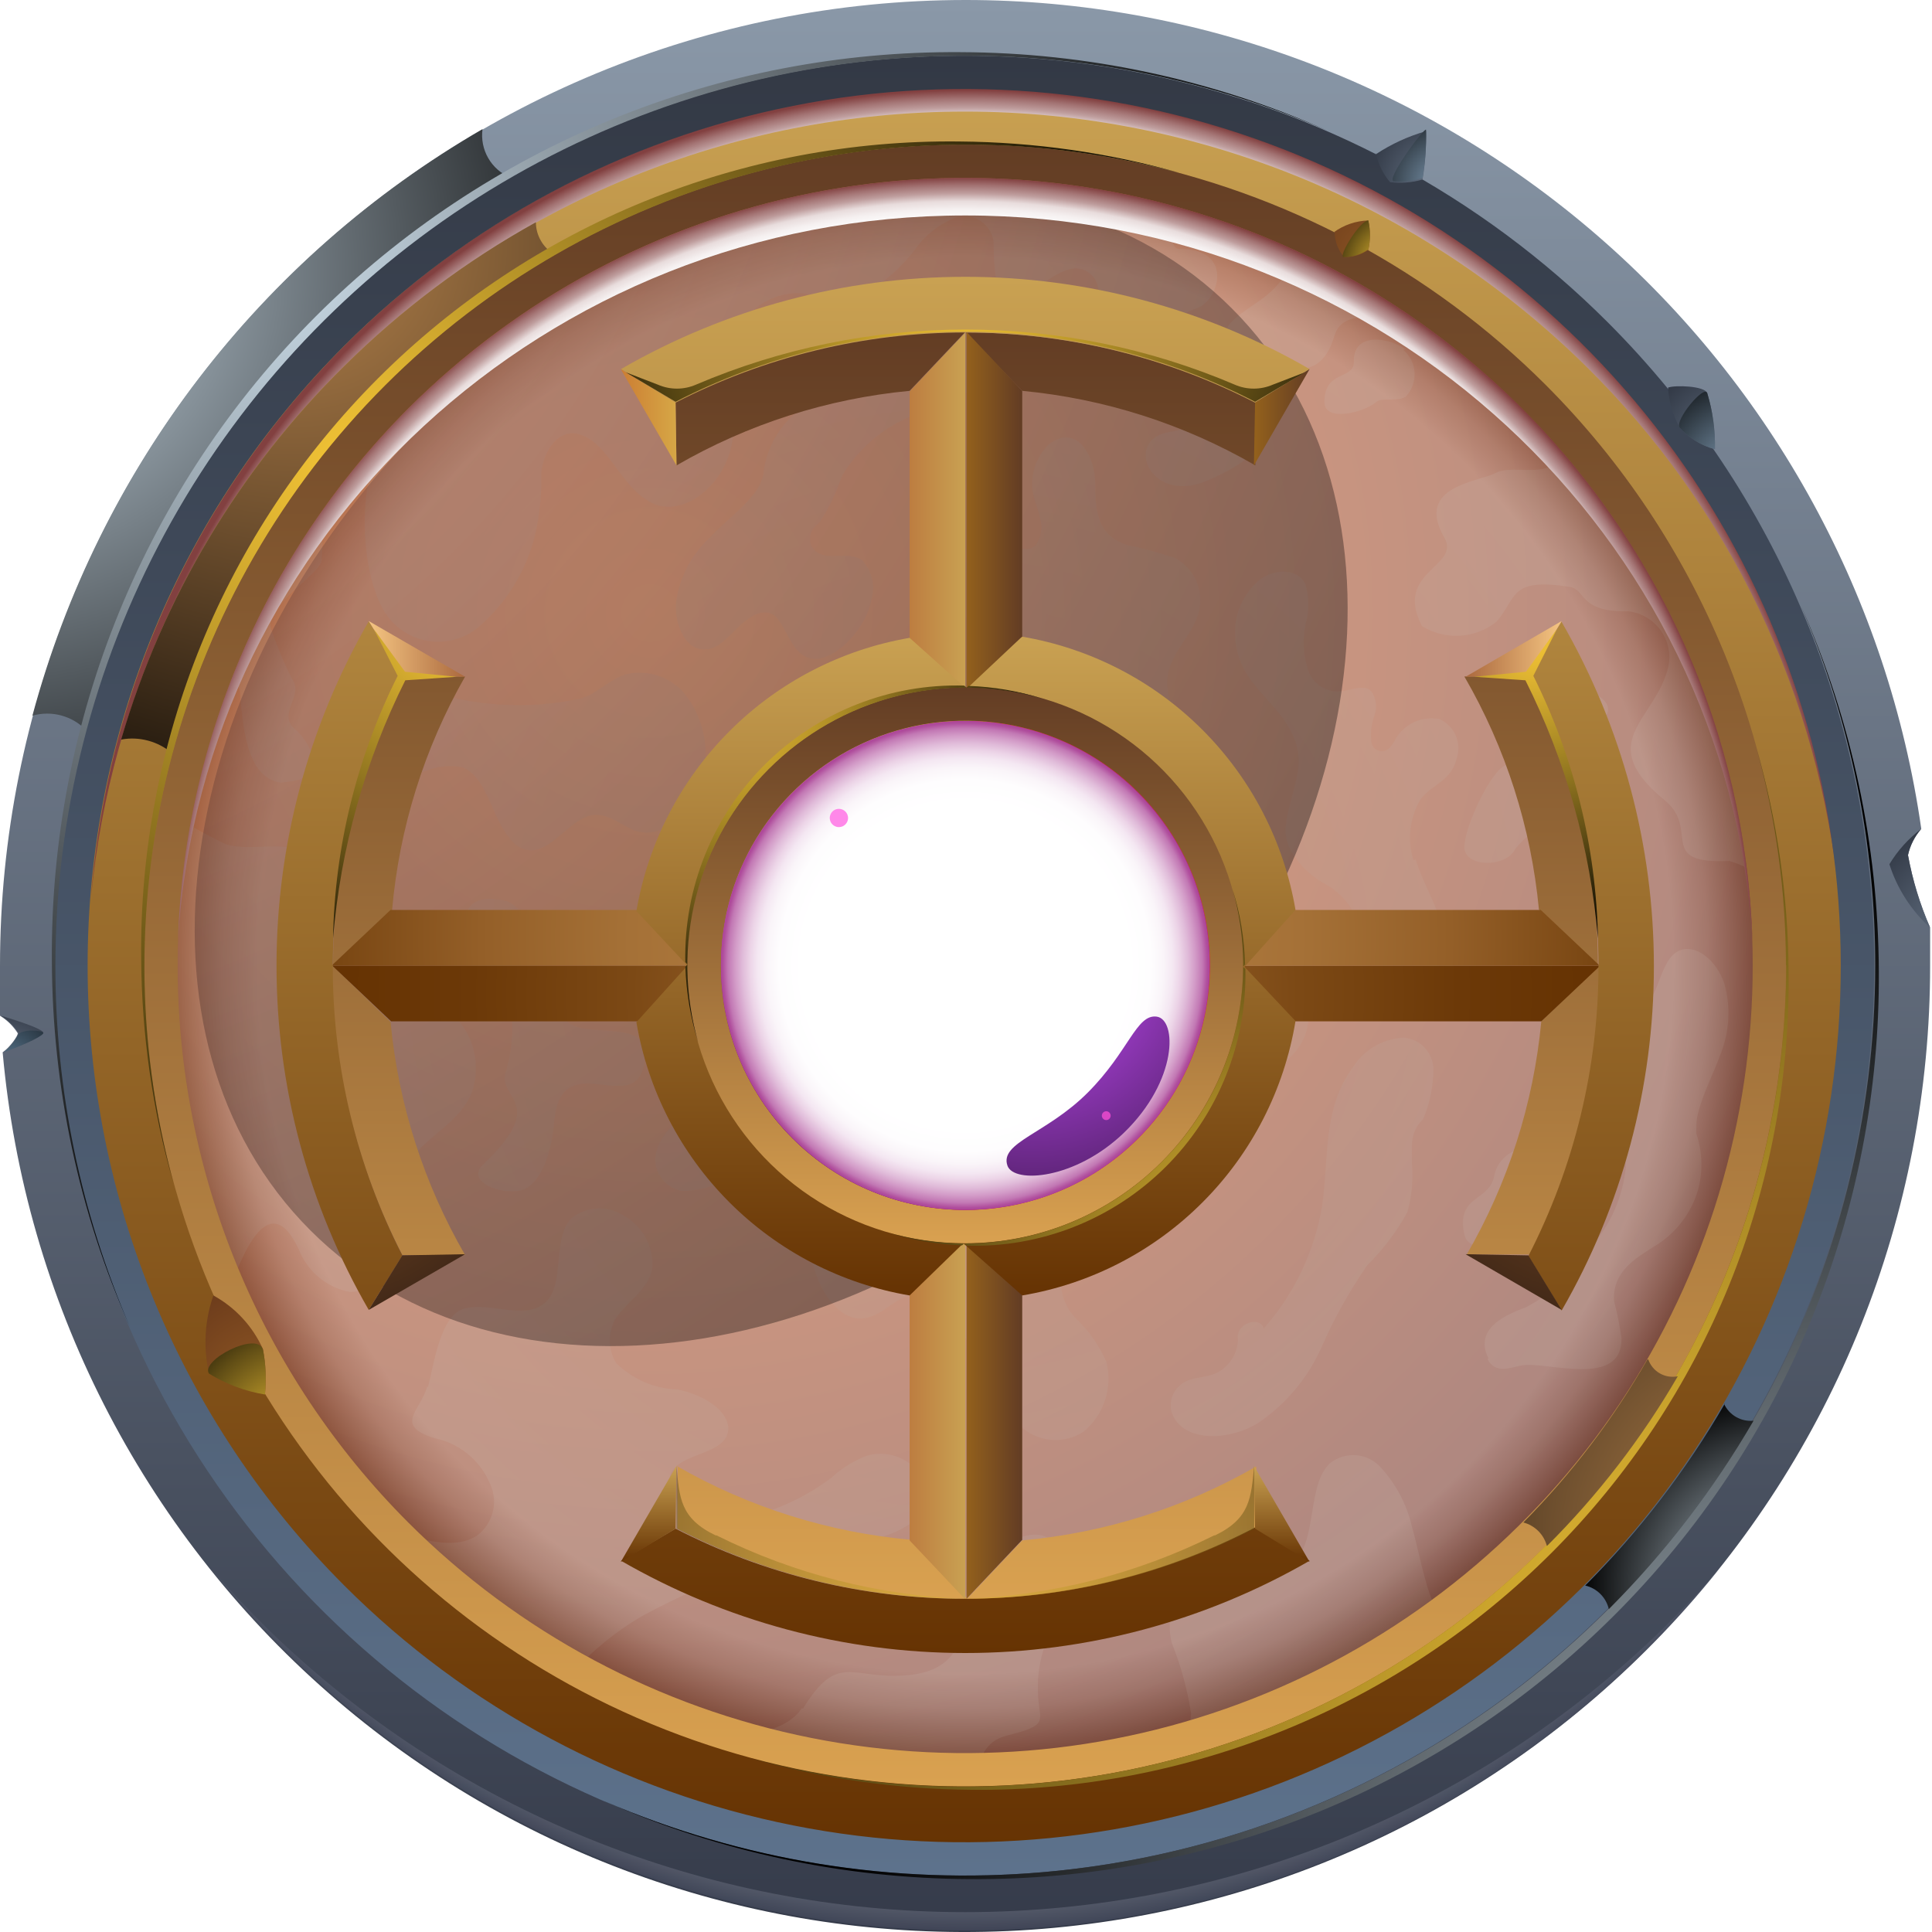 <svg width="40" height="40" viewBox="0 0 40 40" fill="none" xmlns="http://www.w3.org/2000/svg">
<rect width="40" height="40" fill="#E5E5E5"/>
<rect width="1232" height="290" transform="translate(-611 -60)" fill="white"/>
<g clip-path="url(#clip0_66_4318)">
<path fill-rule="evenodd" clip-rule="evenodd" d="M19.986 6.33005e-10C24.798 -3.82707e-05 29.449 1.735 33.084 4.888C36.719 8.04 39.096 12.398 39.778 17.161C39.642 17.316 39.547 17.503 39.503 17.704C39.597 18.221 39.75 18.724 39.961 19.205C39.961 19.466 39.961 19.728 39.961 19.992C39.965 25.142 37.981 30.094 34.424 33.818C30.867 37.541 26.01 39.748 20.866 39.98C15.722 40.211 10.687 38.449 6.81 35.059C2.933 31.67 0.513 26.916 0.055 21.787C0.214 21.677 0.384 21.427 0.366 21.39C0.273 21.244 0.148 21.121 0 21.03C0 20.688 0 20.34 0 19.992C0 14.69 2.106 9.605 5.856 5.856C9.605 2.106 14.69 6.33014e-10 19.992 6.33005e-10H19.986Z" fill="url(#paint0_linear_66_4318)"/>
<path fill-rule="evenodd" clip-rule="evenodd" d="M32.912 7.067C30.354 4.501 27.092 2.751 23.539 2.04C19.986 1.329 16.302 1.688 12.953 3.072C9.604 4.457 6.741 6.803 4.727 9.815C2.713 12.827 1.638 16.369 1.638 19.992C1.638 23.616 2.713 27.158 4.727 30.17C6.741 33.182 9.604 35.529 12.953 36.913C16.302 38.297 19.986 38.656 23.539 37.945C27.092 37.234 30.354 35.484 32.912 32.918C34.61 31.221 35.956 29.206 36.875 26.988C37.794 24.77 38.267 22.393 38.267 19.992C38.267 17.592 37.794 15.215 36.875 12.997C35.956 10.779 34.61 8.764 32.912 7.067Z" fill="url(#paint1_linear_66_4318)"/>
<path style="mix-blend-mode:multiply" fill-rule="evenodd" clip-rule="evenodd" d="M7.128 7.58C10.553 4.203 15.17 2.31 19.98 2.31C24.79 2.31 29.407 4.203 32.833 7.58C35.813 10.514 37.668 14.402 38.075 18.564C37.72 14.009 35.659 9.755 32.305 6.652C28.951 3.549 24.55 1.826 19.98 1.826C15.411 1.826 11.01 3.549 7.656 6.652C4.301 9.755 2.241 14.009 1.886 18.564C2.29 14.401 4.145 10.512 7.128 7.58Z" fill="url(#paint2_radial_66_4318)"/>
<path fill-rule="evenodd" clip-rule="evenodd" d="M7.128 7.159C9.666 4.62 12.9 2.892 16.421 2.192C19.942 1.491 23.591 1.851 26.907 3.225C30.223 4.598 33.058 6.925 35.052 9.909C37.046 12.894 38.111 16.403 38.111 19.992C38.111 23.582 37.046 27.091 35.052 30.076C33.058 33.06 30.223 35.387 26.907 36.76C23.591 38.134 19.942 38.494 16.421 37.793C12.9 37.093 9.666 35.365 7.128 32.827C3.726 29.422 1.814 24.806 1.814 19.992C1.814 15.179 3.726 10.563 7.128 7.159ZM33.284 6.67C30.649 4.036 27.293 2.242 23.638 1.515C19.984 0.789 16.196 1.162 12.754 2.588C9.312 4.014 6.37 6.428 4.3 9.526C2.23 12.624 1.125 16.267 1.125 19.992C1.125 23.718 2.23 27.361 4.3 30.459C6.37 33.557 9.312 35.971 12.754 37.397C16.196 38.823 19.984 39.197 23.638 38.47C27.293 37.743 30.649 35.949 33.284 33.315C35.034 31.565 36.422 29.488 37.369 27.203C38.316 24.917 38.803 22.467 38.803 19.992C38.803 17.518 38.316 15.068 37.369 12.783C36.422 10.497 35.034 8.42 33.284 6.67Z" fill="url(#paint3_linear_66_4318)"/>
<path fill-rule="evenodd" clip-rule="evenodd" d="M19.986 3.466C23.255 3.465 26.451 4.433 29.169 6.249C31.888 8.064 34.007 10.644 35.259 13.664C36.511 16.684 36.839 20.007 36.202 23.213C35.565 26.419 33.991 29.364 31.68 31.676C29.369 33.988 26.425 35.562 23.219 36.201C20.013 36.839 16.69 36.512 13.67 35.261C10.649 34.011 8.068 31.892 6.252 29.175C4.436 26.457 3.466 23.261 3.466 19.992C3.466 17.822 3.892 15.673 4.723 13.667C5.553 11.662 6.77 9.84 8.305 8.305C9.84 6.77 11.662 5.553 13.667 4.723C15.673 3.892 17.822 3.466 19.992 3.466H19.986Z" fill="url(#paint4_radial_66_4318)"/>
<path style="mix-blend-mode:multiply" opacity="0.2" fill-rule="evenodd" clip-rule="evenodd" d="M23.355 11.29C23.684 11.357 24.008 11.444 24.326 11.553C24.501 11.646 24.644 11.791 24.737 11.967C24.829 12.143 24.867 12.343 24.844 12.541C24.771 13.115 24.234 13.457 24.173 14.03C24.106 14.695 24.747 15.19 24.625 15.861C24.601 16.009 24.533 16.147 24.429 16.256C24.326 16.365 24.192 16.44 24.045 16.471C23.791 16.49 23.539 16.421 23.331 16.276C23.118 16.129 22.886 16.012 22.641 15.928C22.061 15.788 21.463 16.191 20.914 16.538C20.365 16.886 19.748 17.295 19.181 17.094C18.778 16.953 18.436 16.544 18.015 16.538C17.702 16.58 17.413 16.729 17.198 16.959C16.968 17.193 16.712 17.398 16.435 17.57C16.306 17.646 16.155 17.676 16.007 17.654C15.859 17.632 15.723 17.559 15.623 17.448C15.531 17.292 15.477 17.116 15.467 16.934C15.457 16.753 15.491 16.572 15.566 16.407C15.641 16.242 15.755 16.097 15.897 15.985C16.04 15.873 16.208 15.797 16.386 15.763C16.627 15.765 16.868 15.744 17.106 15.702C17.242 15.655 17.361 15.567 17.446 15.45C17.531 15.334 17.579 15.194 17.582 15.049C17.582 14.909 17.515 14.781 17.509 14.64C17.506 14.475 17.56 14.313 17.66 14.181C17.761 14.049 17.903 13.955 18.064 13.914C18.445 13.869 18.829 13.953 19.157 14.152C19.482 14.361 19.873 14.444 20.255 14.384C20.47 14.307 20.654 14.159 20.777 13.966C20.899 13.773 20.954 13.544 20.932 13.316C20.892 13.068 20.77 12.84 20.584 12.669C20.403 12.52 20.247 12.343 20.121 12.144C20.052 12.028 20.011 11.898 20.002 11.763C19.994 11.628 20.018 11.493 20.072 11.369C20.113 11.3 20.168 11.239 20.234 11.193C20.301 11.147 20.376 11.116 20.456 11.102C20.535 11.088 20.617 11.092 20.695 11.113C20.773 11.133 20.846 11.171 20.908 11.223C21.073 11.327 21.274 11.449 21.433 11.296C21.493 11.22 21.533 11.13 21.551 11.034C21.569 10.939 21.564 10.84 21.537 10.747C21.506 10.558 21.421 10.393 21.384 10.198C21.354 10.018 21.369 9.833 21.426 9.66C21.484 9.486 21.582 9.33 21.713 9.203C22.257 8.764 22.684 9.386 22.678 10.069C22.672 10.753 22.818 11.125 23.355 11.29ZM15.22 20.914C15.236 20.542 15.139 20.174 14.944 19.858C14.748 19.541 14.461 19.29 14.122 19.138L13.89 19.059C13.794 19.015 13.69 18.993 13.585 18.993C13.479 18.993 13.375 19.015 13.28 19.059C13.117 19.202 13.007 19.397 12.968 19.611C12.929 19.824 12.964 20.045 13.066 20.237C13.159 20.396 13.287 20.533 13.438 20.638C13.59 20.744 13.763 20.815 13.945 20.847C14.298 20.913 14.635 21.05 14.933 21.25C15.093 21.394 15.207 21.582 15.26 21.79C15.313 21.999 15.303 22.218 15.232 22.421C15.074 22.843 14.671 22.971 14.329 23.105C14.13 23.157 13.951 23.267 13.815 23.422C13.679 23.576 13.593 23.767 13.566 23.971C13.56 24.131 13.611 24.287 13.709 24.412C13.808 24.537 13.947 24.623 14.103 24.655C14.395 24.666 14.684 24.596 14.94 24.454C15.198 24.311 15.497 24.26 15.788 24.307C15.98 24.4 16.149 24.536 16.282 24.704C16.414 24.872 16.506 25.068 16.551 25.277C16.709 25.711 16.795 26.199 16.99 26.608C17.185 27.017 17.527 27.358 17.905 27.291C18.284 27.224 18.516 26.889 18.845 26.815C19.026 26.795 19.209 26.829 19.371 26.913C19.533 26.996 19.666 27.126 19.755 27.285C19.969 27.64 20.154 28.012 20.31 28.396C20.495 28.857 20.796 29.262 21.183 29.574C21.357 29.717 21.572 29.801 21.797 29.813C22.022 29.825 22.245 29.765 22.434 29.641C22.643 29.469 22.798 29.241 22.881 28.983C22.964 28.726 22.972 28.45 22.904 28.189C22.751 27.842 22.528 27.53 22.251 27.273C22.114 27.12 22.022 26.934 21.984 26.733C21.945 26.532 21.961 26.324 22.031 26.132C22.232 25.735 22.672 25.796 23.032 25.784C23.177 25.78 23.319 25.747 23.451 25.687C23.583 25.628 23.702 25.542 23.801 25.436C23.916 25.305 24.001 25.15 24.049 24.982C24.096 24.814 24.105 24.638 24.075 24.466C24.001 24.188 23.836 23.943 23.605 23.77C23.38 23.614 23.198 23.404 23.074 23.16C23.013 23.008 23 22.84 23.038 22.68C23.077 22.52 23.164 22.377 23.288 22.269C23.515 22.065 23.719 21.838 23.898 21.591C24.112 21.352 24.226 21.04 24.216 20.719C24.21 20.618 24.185 20.519 24.141 20.427C24.097 20.336 24.036 20.255 23.961 20.187C23.885 20.12 23.797 20.068 23.702 20.034C23.606 20.001 23.505 19.987 23.404 19.992C23.019 20.078 22.663 20.263 22.373 20.53C22.081 20.793 21.713 20.955 21.323 20.993C20.542 20.957 20.102 19.846 19.407 19.449C19.108 19.302 18.766 19.268 18.444 19.353C18.122 19.439 17.842 19.637 17.655 19.913C17.374 20.354 17.121 20.813 16.898 21.286C16.624 21.726 16.203 22.11 15.8 21.976C15.619 21.875 15.47 21.725 15.37 21.544C15.27 21.363 15.222 21.157 15.232 20.951L15.22 20.914ZM29.311 17.796C29.433 18.21 29.653 18.558 29.781 18.961C29.859 19.181 29.887 19.415 29.863 19.647C29.84 19.879 29.766 20.104 29.647 20.304C29.56 20.452 29.436 20.575 29.287 20.661C29.139 20.748 28.971 20.795 28.799 20.798C28.65 20.79 28.508 20.731 28.396 20.631C28.285 20.531 28.212 20.396 28.189 20.249C28.134 19.944 28.231 19.602 28.189 19.303C28.138 19.083 28.039 18.876 27.9 18.698C27.761 18.52 27.584 18.374 27.383 18.272C27.076 18.093 26.83 17.828 26.675 17.509C26.642 17.418 26.622 17.324 26.614 17.228C26.614 16.764 26.87 16.252 26.889 15.775C26.889 15.055 26.333 14.64 25.949 14.146C25.712 13.861 25.579 13.504 25.57 13.133C25.564 12.92 25.606 12.709 25.693 12.515C25.78 12.32 25.909 12.148 26.071 12.01C26.413 11.754 26.883 11.772 27.029 12.102C27.106 12.373 27.106 12.66 27.029 12.932C26.965 13.24 26.982 13.559 27.078 13.859C27.119 13.99 27.2 14.104 27.309 14.187C27.419 14.269 27.551 14.314 27.688 14.317C27.938 14.317 28.237 14.14 28.396 14.317C28.444 14.389 28.474 14.471 28.485 14.557C28.496 14.643 28.486 14.73 28.457 14.811C28.396 14.981 28.373 15.162 28.39 15.342C28.392 15.383 28.404 15.422 28.427 15.455C28.449 15.489 28.48 15.515 28.517 15.532C28.553 15.55 28.594 15.556 28.634 15.552C28.674 15.547 28.712 15.532 28.744 15.507C28.808 15.446 28.86 15.374 28.896 15.293C28.987 15.142 29.121 15.022 29.281 14.949C29.441 14.876 29.62 14.854 29.794 14.885C29.946 14.95 30.069 15.07 30.137 15.222C30.205 15.373 30.213 15.545 30.16 15.702C30.038 16.184 29.665 16.221 29.409 16.551C29.299 16.739 29.229 16.947 29.204 17.164C29.179 17.38 29.199 17.599 29.263 17.808L29.311 17.796ZM8.959 8.08C9.636 7.842 10.253 7.757 10.515 7.049C10.63 6.593 10.856 6.174 11.174 5.828C11.62 5.45 12.187 5.633 12.675 5.401C13.264 5.08 13.786 4.649 14.213 4.132C15.491 3.662 16.821 3.351 18.174 3.204C18.66 3.422 19.18 3.556 19.712 3.601C20.511 3.637 21.311 3.491 22.031 3.552C22.751 3.613 23.001 4.724 23.587 4.705C24.484 4.705 24.155 5.157 24.435 5.157C25.546 5.157 25.247 6.194 24.795 6.377C24.549 6.446 24.334 6.597 24.185 6.805C23.935 7.274 23.868 8.025 23.3 8.226C23.155 8.296 22.989 8.308 22.835 8.26C22.681 8.213 22.551 8.109 22.47 7.97C22.376 7.793 22.323 7.596 22.316 7.395C22.308 7.194 22.347 6.995 22.427 6.811C22.58 6.583 22.686 6.328 22.739 6.06C22.744 5.984 22.731 5.907 22.7 5.837C22.669 5.766 22.622 5.705 22.561 5.657C22.501 5.61 22.43 5.578 22.355 5.564C22.279 5.55 22.202 5.555 22.128 5.578C21.781 5.669 21.518 5.987 21.207 6.072C21.152 6.094 21.093 6.104 21.034 6.102C20.974 6.101 20.916 6.087 20.862 6.063C20.808 6.038 20.759 6.003 20.719 5.96C20.679 5.917 20.648 5.865 20.627 5.81C20.587 5.547 20.569 5.282 20.572 5.016C20.563 4.93 20.535 4.847 20.491 4.773C20.446 4.698 20.387 4.634 20.316 4.584C20.245 4.535 20.164 4.501 20.079 4.485C19.994 4.469 19.906 4.471 19.822 4.492C19.476 4.618 19.176 4.845 18.961 5.145C18.731 5.448 18.455 5.714 18.143 5.932C17.662 6.118 17.138 6.167 16.63 6.072C16.349 6.051 16.069 6.115 15.826 6.257C15.583 6.398 15.389 6.611 15.269 6.866C14.976 7.549 15.269 8.336 15.171 9.087C15.043 10.039 14.134 10.747 13.481 10.405C12.828 10.063 12.614 9.185 12.004 8.995C11.522 8.837 11.198 9.453 11.205 9.862C11.212 10.109 11.197 10.356 11.162 10.6C11.062 11.527 10.612 12.38 9.905 12.987C9.757 13.109 9.583 13.197 9.397 13.245C9.21 13.293 9.016 13.299 8.827 13.263C8.638 13.227 8.46 13.149 8.304 13.036C8.149 12.923 8.02 12.777 7.927 12.608C7.317 11.51 7.317 8.666 8.928 8.098L8.959 8.08ZM29.592 32.979C29.446 32.534 29.36 32.058 29.232 31.606C29.127 31.151 28.906 30.731 28.591 30.386C28.46 30.237 28.276 30.145 28.078 30.129C27.88 30.113 27.683 30.174 27.529 30.3C27.059 30.758 27.273 31.856 26.809 32.326C26.346 32.796 25.589 32.326 25.021 32.454C24.727 32.582 24.489 32.812 24.35 33.101C24.211 33.39 24.181 33.719 24.265 34.029C24.452 34.496 24.585 34.983 24.661 35.481C24.642 35.732 24.558 35.974 24.417 36.183C26.372 35.652 28.216 34.773 29.861 33.589C29.757 33.392 29.667 33.189 29.592 32.979ZM8.843 28.707C8.721 29.195 8.135 29.507 8.995 29.775C9.241 29.826 9.471 29.933 9.667 30.089C9.863 30.245 10.02 30.445 10.124 30.672C10.223 30.859 10.253 31.074 10.207 31.28C10.161 31.486 10.043 31.669 9.874 31.795C9.368 32.119 8.623 31.844 7.873 31.612C9.032 32.818 10.362 33.846 11.821 34.663C12.253 34.179 12.76 33.767 13.322 33.443C14.762 32.666 16.321 32.136 17.936 31.875C18.314 31.839 18.673 31.693 18.967 31.453C19.096 31.297 19.162 31.098 19.151 30.895C19.139 30.693 19.052 30.502 18.906 30.361C18.78 30.246 18.626 30.164 18.459 30.125C18.293 30.085 18.119 30.089 17.954 30.135C17.678 30.239 17.425 30.397 17.21 30.599C16.691 30.986 16.099 31.264 15.47 31.417C15.154 31.512 14.817 31.512 14.5 31.417C14.329 31.365 14.177 31.264 14.063 31.126C13.949 30.988 13.878 30.82 13.859 30.642C13.908 30.032 15.08 30.184 15.08 29.562C15.049 29.14 14.47 28.854 14.03 28.768C13.554 28.752 13.101 28.559 12.761 28.225C12.651 28.052 12.605 27.845 12.631 27.642C12.656 27.438 12.752 27.249 12.901 27.108C13.151 26.822 13.511 26.565 13.511 26.156C13.505 25.952 13.446 25.752 13.339 25.578C13.232 25.403 13.081 25.26 12.901 25.162C12.739 25.058 12.549 25.009 12.357 25.02C12.166 25.031 11.982 25.102 11.833 25.223C11.382 25.686 11.766 26.748 11.168 27.053C10.735 27.279 10.063 26.95 9.587 27.102C9.111 27.255 8.977 28.274 8.861 28.719L8.843 28.707ZM4.681 26.876C4.919 26.266 5.511 24.435 6.188 25.869C6.275 26.093 6.416 26.291 6.6 26.444C6.783 26.598 7.003 26.703 7.238 26.748C7.491 26.747 7.735 26.655 7.926 26.489C8.118 26.324 8.244 26.095 8.281 25.845C8.367 25.387 8.196 24.905 8.312 24.448C8.348 24.297 8.41 24.155 8.495 24.026C8.861 23.483 9.575 23.227 9.795 22.537C9.873 22.262 9.873 21.971 9.795 21.696C9.716 21.421 9.562 21.173 9.349 20.981C8.962 20.703 8.528 20.496 8.068 20.371C7.828 20.294 7.607 20.169 7.418 20.003C7.229 19.837 7.076 19.634 6.969 19.407C6.768 18.906 6.811 18.235 6.506 17.844C6.072 17.295 5.285 17.667 4.675 17.478C4.254 17.276 3.846 17.048 3.454 16.795C3.26 17.831 3.162 18.883 3.161 19.938C3.162 22.343 3.682 24.721 4.687 26.907L4.681 26.876ZM21.671 7.403C21.671 7.024 21.292 7.043 21.061 6.982C20.554 6.841 19.37 5.676 18.955 6.634C18.851 6.872 18.858 7.152 18.778 7.397C18.571 7.964 18.003 8.007 17.558 8.086C17.106 8.129 16.684 8.328 16.363 8.649C16.042 8.97 15.843 9.392 15.8 9.844C15.793 9.884 15.781 9.923 15.763 9.96C15.729 10.053 15.68 10.139 15.617 10.216C15.324 10.582 14.97 10.826 14.653 11.174C14.301 11.514 14.072 11.96 14 12.444C13.945 12.944 14.219 13.487 14.61 13.444C14.86 13.444 15.074 13.188 15.281 12.987C15.489 12.785 15.745 12.608 15.971 12.706C16.197 12.803 16.325 13.316 16.551 13.505C16.892 13.835 17.411 13.505 17.722 13.097C17.893 12.877 18.009 12.62 18.058 12.346C18.086 12.216 18.083 12.081 18.047 11.952C18.012 11.823 17.947 11.705 17.857 11.607C17.552 11.369 17.063 11.675 16.819 11.339C16.776 11.265 16.76 11.177 16.774 11.092C16.789 11.008 16.833 10.931 16.898 10.875C16.928 10.85 16.957 10.824 16.984 10.796C17.169 10.503 17.318 10.19 17.429 9.862C17.749 9.32 18.232 8.892 18.809 8.641C19.317 8.3 19.906 8.1 20.517 8.062C20.81 8.062 21.738 8.184 21.677 7.415L21.671 7.403ZM8.739 14.262C8.379 14.152 7.952 14.03 7.653 14.354C7.502 14.553 7.424 14.798 7.431 15.048C7.439 15.298 7.532 15.537 7.696 15.727C7.855 15.859 8.046 15.949 8.25 15.988C8.454 16.026 8.664 16.012 8.861 15.946C9.087 15.86 9.332 15.839 9.569 15.885C9.899 16.001 10.069 16.428 10.24 16.813C10.411 17.198 10.637 17.6 10.991 17.606C11.455 17.606 11.827 16.923 12.291 16.874C12.608 16.837 12.901 17.118 13.182 17.21C13.707 17.362 14.311 16.88 14.518 16.215C14.62 15.893 14.638 15.551 14.572 15.22C14.506 14.89 14.357 14.581 14.14 14.323C13.992 14.162 13.804 14.043 13.594 13.98C13.385 13.917 13.162 13.911 12.95 13.963C12.62 14.067 12.34 14.378 12.022 14.463C10.93 14.698 9.795 14.629 8.739 14.262ZM26.15 27.523C26.787 26.806 27.21 25.924 27.371 24.979C27.517 24.008 27.371 22.965 28.012 22.092C28.126 21.913 28.282 21.765 28.465 21.659C28.649 21.552 28.855 21.492 29.067 21.482C29.235 21.497 29.39 21.574 29.503 21.698C29.616 21.823 29.678 21.985 29.678 22.153C29.673 22.503 29.601 22.849 29.464 23.172C29.177 23.447 29.238 23.733 29.232 24.075C29.262 24.418 29.231 24.763 29.14 25.094C28.918 25.498 28.638 25.868 28.311 26.193C27.933 26.738 27.61 27.318 27.346 27.926C27.062 28.548 26.613 29.08 26.047 29.464C25.387 29.861 24.441 29.848 24.252 29.22C24.234 29.14 24.234 29.056 24.252 28.976C24.27 28.896 24.305 28.821 24.356 28.756C24.582 28.481 24.905 28.555 25.186 28.427C25.303 28.368 25.404 28.282 25.481 28.175C25.557 28.069 25.607 27.946 25.625 27.816C25.632 27.772 25.632 27.727 25.625 27.682C25.625 27.401 26.059 27.243 26.162 27.493L26.15 27.523ZM30.794 28.134C30.965 28.469 31.289 28.304 31.515 28.268C32.033 28.182 33.589 28.75 33.571 27.706C33.535 27.449 33.484 27.195 33.419 26.944C33.37 26.333 33.864 26.052 34.255 25.802C34.687 25.543 35.007 25.132 35.152 24.649C35.26 24.262 35.25 23.852 35.121 23.471C35.118 23.433 35.118 23.394 35.121 23.355C35.118 23.257 35.129 23.158 35.152 23.062C35.268 22.605 35.481 22.22 35.634 21.793C35.809 21.336 35.833 20.836 35.701 20.365C35.542 19.883 35.091 19.504 34.731 19.7C34.517 19.822 34.419 20.127 34.316 20.395C34.212 20.664 34.053 20.939 33.803 20.939C33.553 20.939 33.242 20.56 32.943 20.45C32.497 20.292 32.149 20.792 32.045 21.311C31.981 21.582 31.981 21.864 32.045 22.135C32.072 22.268 32.13 22.393 32.215 22.499C32.3 22.605 32.409 22.69 32.534 22.745C32.912 22.83 33.229 22.348 33.589 22.55C33.66 22.6 33.71 22.673 33.733 22.756C33.755 22.84 33.747 22.929 33.712 23.007C33.712 23.044 33.681 23.074 33.663 23.117C33.623 23.46 33.623 23.806 33.663 24.148C33.603 24.777 33.342 25.37 32.918 25.839C32.594 26.353 32.142 26.774 31.606 27.059C31.337 27.169 30.471 27.444 30.819 28.128L30.794 28.134ZM30.929 24.38C30.807 24.875 30.141 24.759 30.318 25.558C30.398 25.961 31.124 25.845 31.472 25.375C31.82 24.905 33.065 24.515 33.016 23.862C32.985 23.483 32.32 24.075 32.051 23.904C31.952 23.833 31.836 23.788 31.714 23.775C31.592 23.761 31.469 23.779 31.356 23.827C31.244 23.875 31.145 23.951 31.07 24.048C30.995 24.145 30.947 24.259 30.929 24.38ZM26.047 20.212C25.497 20.212 25.32 20.426 25.32 21C25.32 22.006 25.107 21.61 24.649 22.708C24.496 23.081 24.38 23.825 25.009 23.752C25.302 23.752 25.741 22.586 26.358 22.177C27.426 21.457 26.968 20.902 27.175 19.87C27.218 19.675 26.852 19.218 26.565 19.962C26.503 20.035 26.426 20.095 26.34 20.138C26.254 20.181 26.161 20.206 26.065 20.212H26.047ZM16.599 35.365C16.319 35.823 15.489 35.976 14.769 35.976C16.471 36.534 18.25 36.818 20.041 36.818H20.182C20.273 36.47 20.353 36.055 20.847 35.933C21.683 35.725 21.543 35.652 21.5 35.213C21.384 33.87 22.11 33.675 21.951 32.289C21.842 31.423 20.78 31.753 20.365 32.503C19.84 33.455 20.194 34.578 18.741 34.688C17.625 34.773 17.35 34.194 16.624 35.377L16.599 35.365ZM26.297 4.327C26.797 4.858 27.041 5.584 26.016 6.268C24.734 7.122 25.833 6.798 25.448 8.202C25.314 8.69 24.478 8.904 24.228 8.941C23.239 9.087 23.801 10.46 24.985 9.954C26.815 9.179 25.68 8.776 26.553 7.805C26.834 7.5 27.346 7.885 27.633 6.939C27.81 6.329 28.951 6.499 29.464 7.268C29.757 7.689 30.581 7.372 31.258 7.421C29.798 6.108 28.119 5.061 26.297 4.327ZM29.098 7.232C28.799 7 28.005 6.847 28.03 7.494C28.03 7.873 27.42 7.653 27.42 8.324C27.42 8.751 28.243 8.538 28.494 8.324C28.604 8.22 28.927 8.324 29.104 8.214C29.166 8.148 29.215 8.07 29.246 7.985C29.278 7.9 29.292 7.809 29.287 7.719C29.283 7.628 29.26 7.539 29.22 7.457C29.18 7.376 29.124 7.303 29.055 7.244L29.098 7.232ZM32.222 8.306C32.778 10.295 31.484 9.526 30.971 9.789C30.642 9.978 29.275 10.051 29.903 11.131C30.251 11.742 28.848 11.821 29.44 12.962C29.675 13.109 29.95 13.179 30.226 13.162C30.503 13.146 30.767 13.044 30.984 12.871C31.417 12.37 31.246 11.955 32.497 12.15C32.839 12.199 32.68 12.681 33.718 12.657C33.849 12.673 33.977 12.716 34.091 12.784C34.205 12.851 34.304 12.942 34.382 13.05C34.459 13.157 34.514 13.28 34.541 13.41C34.569 13.54 34.569 13.674 34.541 13.804C34.273 14.927 32.973 15.348 34.474 16.575C35.207 17.185 34.279 17.893 35.805 17.826C36.216 17.944 36.581 18.187 36.848 18.522C36.525 14.699 34.898 11.103 32.241 8.336L32.222 8.306ZM32.833 14.311C31.612 13.969 32.515 15.373 31.173 15.843C30.874 15.946 30.318 17.112 30.318 17.539C30.318 17.966 31.185 17.966 31.368 17.582C31.497 17.415 31.657 17.274 31.841 17.17C32.024 17.065 32.226 16.997 32.436 16.972C33.943 16.972 32.381 15.403 33.046 15.001C33.547 14.695 33.193 14.39 32.833 14.305V14.311ZM22.58 16.831C22.427 16.764 22.092 16.575 21.848 17.1C21.445 17.936 21.695 17.466 21.018 17.924C20.646 18.18 20.743 18.802 20.865 19.181C20.987 19.559 20.865 19.694 21.122 19.907C21.524 20.261 22.342 19.816 22.214 19.126C22.166 18.942 22.173 18.748 22.234 18.569C22.295 18.389 22.406 18.23 22.556 18.113C22.669 18.048 22.762 17.955 22.828 17.842C22.893 17.73 22.927 17.602 22.927 17.472C22.927 17.342 22.893 17.214 22.828 17.102C22.762 16.989 22.669 16.896 22.556 16.831H22.58ZM10.503 18.662C9.185 18.333 9.636 19.675 10.185 20.133C10.735 20.591 10.649 21.622 10.472 22.196C10.295 22.769 11.369 22.806 10.002 24.112C9.636 24.454 10.356 24.753 10.79 24.643C11.125 24.557 11.4 24.032 11.473 23.239C11.607 21.524 13.304 23.337 13.359 21.817C13.359 20.835 11.089 21.964 11.717 20.346C11.949 19.736 10.954 20.462 10.857 19.004C10.778 18.856 10.654 18.736 10.503 18.662ZM6.097 10.515C5.379 11.569 4.787 12.704 4.333 13.896C4.644 14.36 4.943 13.81 4.98 14.463C5.023 14.982 5.102 15.885 5.59 16.13C5.798 16.233 5.816 16.203 6.054 16.172C6.731 16.069 6.475 15.415 6.103 15.092C5.731 14.769 6.31 14.402 6.042 14.049C5.881 13.729 5.743 13.398 5.627 13.06C5.389 12.559 6.75 11.839 6.658 11.559C6.683 11.378 6.683 11.196 6.658 11.015C6.658 10.582 6.365 10.472 6.048 10.515H6.097Z" fill="url(#paint5_radial_66_4318)"/>
<path style="mix-blend-mode:multiply" opacity="0.5" fill-rule="evenodd" clip-rule="evenodd" d="M19.986 3.466C23.255 3.465 26.451 4.433 29.169 6.249C31.888 8.064 34.007 10.644 35.259 13.664C36.511 16.684 36.839 20.007 36.202 23.213C35.565 26.419 33.991 29.364 31.68 31.676C29.369 33.988 26.425 35.562 23.219 36.201C20.013 36.839 16.69 36.512 13.67 35.261C10.649 34.011 8.068 31.892 6.252 29.175C4.436 26.457 3.466 23.261 3.466 19.992C3.466 17.822 3.892 15.673 4.723 13.667C5.553 11.662 6.77 9.84 8.305 8.305C9.84 6.77 11.662 5.553 13.667 4.723C15.673 3.892 17.822 3.466 19.992 3.466H19.986Z" fill="url(#paint6_radial_66_4318)"/>
<path style="mix-blend-mode:screen" opacity="0.35" fill-rule="evenodd" clip-rule="evenodd" d="M8.8 8.764C14.073 3.491 21.555 2.429 25.509 6.39C29.464 10.35 28.408 17.832 23.142 23.105C17.875 28.378 10.387 29.433 6.426 25.473C2.465 21.512 3.527 14.03 8.8 8.764Z" fill="url(#paint7_radial_66_4318)"/>
<path fill-rule="evenodd" clip-rule="evenodd" d="M32.003 7.97C29.626 5.594 26.597 3.975 23.3 3.32C20.003 2.664 16.586 3.001 13.481 4.287C10.376 5.574 7.721 7.752 5.854 10.547C3.987 13.342 2.99 16.628 2.99 19.989C2.99 23.351 3.987 26.637 5.854 29.432C7.721 32.227 10.376 34.405 13.481 35.691C16.586 36.978 20.003 37.315 23.3 36.659C26.597 36.004 29.626 34.385 32.003 32.009C35.188 28.82 36.977 24.497 36.977 19.989C36.977 15.482 35.188 11.159 32.003 7.97ZM8.452 8.458C10.733 6.178 13.638 4.625 16.802 3.996C19.965 3.367 23.243 3.69 26.223 4.924C29.202 6.159 31.749 8.249 33.541 10.93C35.332 13.612 36.288 16.764 36.288 19.989C36.288 23.215 35.332 26.367 33.541 29.049C31.749 31.73 29.202 33.82 26.223 35.054C23.243 36.289 19.965 36.612 16.802 35.983C13.638 35.354 10.733 33.801 8.452 31.521C5.395 28.462 3.678 24.314 3.678 19.989C3.678 15.665 5.395 11.517 8.452 8.458Z" fill="url(#paint8_linear_66_4318)"/>
<path style="mix-blend-mode:screen" fill-rule="evenodd" clip-rule="evenodd" d="M36.983 19.992C36.98 22.607 36.375 25.186 35.214 27.528C34.053 29.871 32.368 31.914 30.29 33.501C28.212 35.087 25.796 36.172 23.23 36.673C20.664 37.175 18.017 37.078 15.495 36.391C16.997 36.821 18.552 37.044 20.115 37.056C22.345 37.077 24.556 36.653 26.62 35.808C28.684 34.964 30.559 33.716 32.135 32.138C33.71 30.559 34.955 28.682 35.796 26.617C36.636 24.551 37.057 22.338 37.031 20.108C37.02 18.546 36.796 16.991 36.366 15.489C36.769 16.952 36.974 18.463 36.976 19.98L36.983 19.992Z" fill="url(#paint9_radial_66_4318)"/>
<path style="mix-blend-mode:screen" fill-rule="evenodd" clip-rule="evenodd" d="M38.825 19.992C38.823 23.115 38.046 26.188 36.562 28.936C35.079 31.683 32.936 34.019 30.326 35.734C27.717 37.449 24.722 38.488 21.611 38.76C18.501 39.031 15.371 38.525 12.505 37.288C14.893 38.343 17.473 38.893 20.084 38.905C22.558 38.923 25.012 38.45 27.302 37.512C29.592 36.575 31.672 35.191 33.423 33.442C35.174 31.693 36.559 29.614 37.499 27.325C38.439 25.036 38.915 22.583 38.899 20.108C38.887 17.497 38.337 14.917 37.282 12.529C38.304 14.89 38.83 17.437 38.825 20.011V19.992Z" fill="url(#paint10_radial_66_4318)"/>
<path style="mix-blend-mode:multiply" opacity="0.4" fill-rule="evenodd" clip-rule="evenodd" d="M34.419 33.73C30.553 37.487 25.375 39.589 19.983 39.589C14.592 39.589 9.413 37.487 5.547 33.73C5.132 33.321 4.736 32.9 4.363 32.467C4.827 33.049 5.324 33.603 5.852 34.126C7.843 36.112 10.23 37.656 12.858 38.657C15.485 39.658 18.294 40.095 21.101 39.938C23.909 39.782 26.652 39.035 29.151 37.748C31.651 36.461 33.852 34.661 35.609 32.467C35.235 32.898 34.838 33.319 34.419 33.73Z" fill="url(#paint11_radial_66_4318)"/>
<path style="mix-blend-mode:screen" fill-rule="evenodd" clip-rule="evenodd" d="M1.782 15.116C3.083 10.292 6.24 6.179 10.564 3.674C10.371 3.594 10.21 3.452 10.107 3.271C10.003 3.09 9.962 2.88 9.99 2.673C5.399 5.329 2.048 9.696 0.671 14.817C0.866 14.762 1.072 14.76 1.268 14.813C1.464 14.866 1.641 14.97 1.782 15.116Z" fill="url(#paint12_radial_66_4318)"/>
<path style="mix-blend-mode:screen" fill-rule="evenodd" clip-rule="evenodd" d="M7.128 7.58C4.953 9.72 3.363 12.382 2.508 15.312C2.693 15.277 2.883 15.285 3.065 15.334C3.246 15.382 3.415 15.47 3.558 15.592C4.329 12.709 5.847 10.08 7.958 7.97C9.01 6.921 10.194 6.012 11.479 5.267C11.363 5.199 11.266 5.102 11.199 4.985C11.131 4.868 11.095 4.736 11.095 4.601C9.642 5.407 8.307 6.41 7.128 7.58Z" fill="url(#paint13_radial_66_4318)"/>
<path style="mix-blend-mode:screen" fill-rule="evenodd" clip-rule="evenodd" d="M34.108 28.146C33.403 29.378 32.539 30.513 31.539 31.521C31.656 31.551 31.763 31.613 31.849 31.698C31.935 31.784 31.996 31.891 32.027 32.009C33.08 30.96 33.991 29.779 34.737 28.494C34.61 28.52 34.478 28.499 34.366 28.435C34.253 28.371 34.168 28.268 34.126 28.146H34.108Z" fill="url(#paint14_radial_66_4318)"/>
<path style="mix-blend-mode:screen" fill-rule="evenodd" clip-rule="evenodd" d="M35.707 29.067C34.912 30.44 33.941 31.704 32.82 32.827C32.939 32.854 33.048 32.915 33.134 33.001C33.221 33.087 33.281 33.196 33.309 33.315C34.471 32.15 35.478 30.839 36.305 29.415C36.18 29.427 36.054 29.4 35.945 29.338C35.836 29.276 35.748 29.181 35.695 29.067H35.707Z" fill="url(#paint15_radial_66_4318)"/>
<path style="mix-blend-mode:screen" fill-rule="evenodd" clip-rule="evenodd" d="M19.858 2.929C17.627 2.904 15.414 3.325 13.348 4.167C11.281 5.009 9.405 6.255 7.827 7.833C6.249 9.411 5.003 11.288 4.161 13.354C3.319 15.42 2.898 17.633 2.923 19.864C2.935 21.427 3.158 22.982 3.588 24.484C2.8 21.591 2.79 18.54 3.56 15.642C4.33 12.743 5.852 10.1 7.973 7.979C10.094 5.859 12.737 4.336 15.636 3.566C18.534 2.796 21.584 2.806 24.478 3.595C22.975 3.164 21.421 2.941 19.858 2.929Z" fill="url(#paint16_radial_66_4318)"/>
<path style="mix-blend-mode:screen" fill-rule="evenodd" clip-rule="evenodd" d="M1.147 19.992C1.149 16.87 1.927 13.797 3.411 11.049C4.894 8.302 7.037 5.966 9.646 4.251C12.256 2.536 15.251 1.497 18.361 1.226C21.472 0.954 24.601 1.46 27.468 2.697C25.079 1.639 22.496 1.088 19.883 1.08C17.407 1.062 14.953 1.535 12.663 2.474C10.372 3.412 8.292 4.797 6.541 6.547C4.791 8.298 3.406 10.379 2.468 12.669C1.529 14.959 1.055 17.414 1.074 19.889C1.082 22.502 1.633 25.085 2.691 27.474C1.669 25.113 1.144 22.566 1.147 19.992Z" fill="url(#paint17_radial_66_4318)"/>
<path fill-rule="evenodd" clip-rule="evenodd" d="M27.633 4.809C27.635 4.998 27.704 5.179 27.828 5.322C28.007 5.327 28.182 5.276 28.329 5.175C28.374 4.974 28.374 4.766 28.329 4.565C28.072 4.572 27.823 4.657 27.615 4.809H27.633Z" fill="url(#paint18_radial_66_4318)"/>
<path fill-rule="evenodd" clip-rule="evenodd" d="M28.488 3.161C28.528 3.388 28.629 3.599 28.78 3.772C29.006 3.799 29.234 3.781 29.452 3.717C29.508 3.386 29.532 3.051 29.525 2.716C29.157 2.82 28.807 2.981 28.488 3.192V3.161Z" fill="url(#paint19_radial_66_4318)"/>
<path fill-rule="evenodd" clip-rule="evenodd" d="M4.418 26.821C4.237 27.339 4.205 27.898 4.327 28.433C4.681 28.651 5.075 28.798 5.486 28.866C5.517 28.554 5.503 28.24 5.444 27.932C5.232 27.46 4.872 27.07 4.418 26.821Z" fill="url(#paint20_radial_66_4318)"/>
<path fill-rule="evenodd" clip-rule="evenodd" d="M34.535 8.025C34.552 8.314 34.633 8.596 34.773 8.849C34.967 9.069 35.222 9.226 35.506 9.301C35.514 8.908 35.46 8.517 35.347 8.141C35.298 7.988 34.676 7.97 34.535 8.025Z" fill="url(#paint21_radial_66_4318)"/>
<path style="mix-blend-mode:screen" fill-rule="evenodd" clip-rule="evenodd" d="M4.327 28.439C4.681 28.657 5.075 28.804 5.486 28.872C5.517 28.56 5.503 28.246 5.444 27.938C5.322 27.554 4.144 28.164 4.327 28.439Z" fill="url(#paint22_radial_66_4318)"/>
<path style="mix-blend-mode:screen" fill-rule="evenodd" clip-rule="evenodd" d="M34.773 8.849C34.967 9.069 35.222 9.226 35.506 9.301C35.514 8.908 35.46 8.517 35.347 8.141C35.286 7.952 34.67 8.702 34.773 8.849Z" fill="url(#paint23_radial_66_4318)"/>
<path style="mix-blend-mode:screen" fill-rule="evenodd" clip-rule="evenodd" d="M28.329 5.175C28.374 4.974 28.374 4.766 28.329 4.565C28.158 4.565 27.718 5.285 27.81 5.322C27.988 5.327 28.164 5.276 28.311 5.175H28.329Z" fill="url(#paint24_radial_66_4318)"/>
<path style="mix-blend-mode:screen" fill-rule="evenodd" clip-rule="evenodd" d="M28.841 3.753C29.047 3.77 29.255 3.747 29.452 3.686C29.508 3.355 29.532 3.02 29.525 2.685C29.482 2.642 28.671 3.741 28.86 3.753H28.841Z" fill="url(#paint25_radial_66_4318)"/>
<path style="mix-blend-mode:multiply" fill-rule="evenodd" clip-rule="evenodd" d="M3.686 19.443C4.211 11.082 11.308 4.461 19.986 4.461C28.665 4.461 35.762 11.082 36.281 19.443C36.139 15.216 34.36 11.208 31.319 8.268C28.278 5.327 24.213 3.683 19.983 3.683C15.753 3.683 11.689 5.327 8.648 8.268C5.607 11.208 3.828 15.216 3.686 19.443Z" fill="url(#paint26_radial_66_4318)"/>
<path fill-rule="evenodd" clip-rule="evenodd" d="M39.778 17.161C39.513 17.361 39.289 17.609 39.118 17.893C39.278 18.397 39.569 18.85 39.961 19.205C39.75 18.724 39.597 18.22 39.503 17.704C39.547 17.503 39.642 17.316 39.778 17.161Z" fill="url(#paint27_radial_66_4318)"/>
<path fill-rule="evenodd" clip-rule="evenodd" d="M0.897 21.384C0.897 21.323 0.555 21.189 0.018 21.03C0.166 21.121 0.291 21.244 0.384 21.39C0.384 21.427 0.232 21.677 0.073 21.787C0.622 21.585 0.897 21.433 0.897 21.384Z" fill="url(#paint28_radial_66_4318)"/>
<path style="mix-blend-mode:screen" fill-rule="evenodd" clip-rule="evenodd" d="M0.372 21.433C0.299 21.571 0.197 21.692 0.073 21.787C0.622 21.585 0.897 21.433 0.897 21.384C0.897 21.335 0.439 21.292 0.372 21.433Z" fill="url(#paint29_radial_66_4318)"/>
<path fill-rule="evenodd" clip-rule="evenodd" d="M14.006 9.636C15.485 8.78 17.131 8.253 18.833 8.092L19.986 6.872C17.899 6.869 15.842 7.367 13.987 8.324L14.006 9.636ZM21.164 8.092C22.866 8.253 24.512 8.78 25.991 9.636V8.336C24.137 7.38 22.079 6.882 19.992 6.884L21.164 8.092ZM9.63 14.006H8.349C7.39 15.86 6.892 17.918 6.896 20.005L8.117 18.851C8.265 17.146 8.782 15.493 9.63 14.006ZM6.878 19.986C6.876 22.073 7.374 24.131 8.33 25.985H9.63C8.774 24.506 8.247 22.86 8.086 21.158L6.878 19.986ZM21.164 31.893L20.011 33.113C22.098 33.115 24.155 32.617 26.01 31.661V30.361C24.524 31.216 22.871 31.738 21.164 31.893ZM14.03 30.349V31.649C15.885 32.606 17.942 33.104 20.029 33.101L18.876 31.881C17.16 31.73 15.499 31.207 14.006 30.349H14.03ZM31.667 13.993L30.318 14.006C31.175 15.485 31.701 17.131 31.862 18.833L33.083 19.986C33.087 17.906 32.594 15.856 31.643 14.006L31.667 13.993ZM31.911 21.146C31.75 22.848 31.224 24.494 30.367 25.973H31.667C32.623 24.118 33.122 22.061 33.12 19.974L31.911 21.146Z" fill="url(#paint30_linear_66_4318)"/>
<path fill-rule="evenodd" clip-rule="evenodd" d="M19.986 19.992H6.878L8.098 21.146H18.845L19.999 19.992H19.986ZM33.095 19.992H19.986L21.164 21.146H31.911L33.132 19.992H33.095Z" fill="url(#paint31_radial_66_4318)"/>
<path fill-rule="evenodd" clip-rule="evenodd" d="M21.164 18.839L20.011 19.992H33.119L31.899 18.839H21.164ZM18.857 18.839H8.086L6.866 19.992H19.974L18.821 18.839H18.857Z" fill="url(#paint32_radial_66_4318)"/>
<path fill-rule="evenodd" clip-rule="evenodd" d="M21.164 31.893V21.146L20.011 19.992V33.101L21.164 31.881V31.893ZM21.164 18.839V8.092L20.011 6.872V19.98L21.164 18.827V18.839Z" fill="url(#paint33_linear_66_4318)"/>
<path fill-rule="evenodd" clip-rule="evenodd" d="M19.986 33.101V19.992L18.833 21.146V31.893L19.986 33.113V33.101ZM19.986 19.992V6.884L18.833 8.104V18.851L19.986 20.005V19.992Z" fill="url(#paint34_linear_66_4318)"/>
<path fill-rule="evenodd" clip-rule="evenodd" d="M12.858 7.641L13.987 8.336C15.843 7.382 17.9 6.884 19.986 6.884C22.073 6.884 24.13 7.382 25.985 8.336L27.114 7.641C24.947 6.389 22.489 5.731 19.986 5.731C17.484 5.731 15.026 6.389 12.858 7.641ZM7.634 12.865C6.383 15.032 5.725 17.49 5.725 19.992C5.725 22.495 6.383 24.953 7.634 27.12L8.33 25.991C7.381 24.136 6.887 22.081 6.89 19.996C6.893 17.912 7.393 15.858 8.349 14.006L7.634 12.865ZM32.332 12.865L31.643 14.006C32.597 15.861 33.095 17.918 33.095 20.005C33.095 22.091 32.597 24.148 31.643 26.004L32.332 27.133C33.583 24.965 34.242 22.507 34.242 20.005C34.242 17.502 33.583 15.044 32.332 12.877V12.865ZM19.986 33.101C17.899 33.104 15.842 32.606 13.987 31.649L12.858 32.314C15.026 33.565 17.484 34.224 19.986 34.224C22.489 34.224 24.947 33.565 27.114 32.314L25.985 31.624C24.133 32.589 22.075 33.096 19.986 33.101Z" fill="url(#paint35_linear_66_4318)"/>
<path fill-rule="evenodd" clip-rule="evenodd" d="M8.33 13.993L9.63 14.012L7.634 12.858L8.33 13.993Z" fill="url(#paint36_linear_66_4318)"/>
<path fill-rule="evenodd" clip-rule="evenodd" d="M9.63 25.967L8.33 25.991L7.634 27.12L9.63 25.967Z" fill="url(#paint37_radial_66_4318)"/>
<path fill-rule="evenodd" clip-rule="evenodd" d="M12.852 7.641L14.006 9.636L13.987 8.336L12.852 7.641Z" fill="url(#paint38_linear_66_4318)"/>
<path fill-rule="evenodd" clip-rule="evenodd" d="M25.985 8.336L25.961 9.636L27.114 7.641L25.985 8.336Z" fill="url(#paint39_linear_66_4318)"/>
<path fill-rule="evenodd" clip-rule="evenodd" d="M32.332 12.858L30.343 14.012L31.643 13.993L32.332 12.858Z" fill="url(#paint40_linear_66_4318)"/>
<path fill-rule="evenodd" clip-rule="evenodd" d="M31.643 25.991L30.343 25.967L32.332 27.12L31.643 25.991Z" fill="url(#paint41_radial_66_4318)"/>
<path fill-rule="evenodd" clip-rule="evenodd" d="M13.987 31.649L14.006 30.349L12.852 32.338L13.987 31.649Z" fill="url(#paint42_linear_66_4318)"/>
<path fill-rule="evenodd" clip-rule="evenodd" d="M25.961 30.349L25.985 31.649L27.114 32.338L25.961 30.349Z" fill="url(#paint43_linear_66_4318)"/>
<path style="mix-blend-mode:screen" fill-rule="evenodd" clip-rule="evenodd" d="M7.738 13.023L8.233 13.993C7.386 15.681 6.929 17.537 6.896 19.425C7.05 17.566 7.557 15.754 8.391 14.085L9.453 14.012L8.385 13.908L7.738 13.023Z" fill="url(#paint44_radial_66_4318)"/>
<path style="mix-blend-mode:screen" fill-rule="evenodd" clip-rule="evenodd" d="M32.235 13.023L31.746 13.993C32.59 15.682 33.047 17.538 33.083 19.425C32.927 17.566 32.418 15.753 31.582 14.085L30.52 14.012L31.594 13.908L32.235 13.023Z" fill="url(#paint45_radial_66_4318)"/>
<path style="mix-blend-mode:screen" fill-rule="evenodd" clip-rule="evenodd" d="M13.621 7.964L12.956 7.708L13.987 8.318C15.843 7.363 17.9 6.866 19.986 6.866C22.073 6.866 24.13 7.363 25.985 8.318L27.017 7.708L26.352 7.964C26.227 8.018 26.093 8.046 25.958 8.046C25.822 8.046 25.688 8.018 25.564 7.964C23.801 7.211 21.904 6.823 19.986 6.823C18.069 6.823 16.172 7.211 14.409 7.964C14.284 8.018 14.15 8.046 14.015 8.046C13.879 8.046 13.745 8.018 13.621 7.964Z" fill="url(#paint46_radial_66_4318)"/>
<path fill-rule="evenodd" clip-rule="evenodd" d="M19.986 25.21C21.018 25.21 22.027 24.904 22.885 24.331C23.743 23.758 24.412 22.943 24.807 21.989C25.202 21.036 25.305 19.987 25.104 18.975C24.903 17.962 24.406 17.033 23.676 16.303C22.946 15.573 22.017 15.076 21.004 14.875C19.992 14.674 18.943 14.777 17.99 15.172C17.036 15.567 16.221 16.236 15.648 17.094C15.075 17.952 14.769 18.96 14.769 19.992C14.769 20.678 14.903 21.356 15.166 21.989C15.428 22.622 15.812 23.198 16.297 23.682C16.781 24.167 17.357 24.551 17.99 24.813C18.623 25.075 19.301 25.21 19.986 25.21Z" fill="#E6332A"/>
<path fill-rule="evenodd" clip-rule="evenodd" d="M21.164 13.182C22.577 13.422 23.881 14.096 24.894 15.109C25.908 16.123 26.581 17.426 26.822 18.839L25.766 20.017L26.822 21.14C26.588 22.558 25.918 23.869 24.903 24.887C23.889 25.906 22.582 26.582 21.164 26.821L19.944 25.741L18.833 26.821C17.42 26.581 16.117 25.908 15.103 24.894C14.09 23.881 13.416 22.577 13.176 21.164L14.232 19.992L13.176 18.863C13.418 17.451 14.092 16.149 15.105 15.136C16.118 14.122 17.421 13.448 18.833 13.206L20.011 14.262L21.134 13.206L21.164 13.182ZM20.017 14.927C21.019 14.927 21.998 15.224 22.831 15.781C23.664 16.337 24.313 17.128 24.697 18.054C25.08 18.98 25.18 19.998 24.985 20.981C24.789 21.963 24.307 22.866 23.599 23.574C22.89 24.283 21.988 24.765 21.005 24.96C20.023 25.156 19.004 25.056 18.078 24.672C17.153 24.289 16.362 23.64 15.805 22.807C15.249 21.974 14.952 20.994 14.952 19.992C14.952 18.649 15.485 17.361 16.435 16.411C17.385 15.461 18.674 14.927 20.017 14.927Z" fill="url(#paint47_linear_66_4318)"/>
<path fill-rule="evenodd" clip-rule="evenodd" d="M14.921 19.992C14.92 18.99 15.216 18.011 15.772 17.177C16.328 16.343 17.118 15.693 18.044 15.309C18.969 14.924 19.988 14.823 20.971 15.018C21.954 15.213 22.857 15.694 23.566 16.403C24.275 17.111 24.758 18.013 24.954 18.996C25.15 19.979 25.05 20.997 24.667 21.923C24.284 22.849 23.634 23.641 22.801 24.198C21.968 24.754 20.988 25.052 19.986 25.052C18.645 25.05 17.358 24.517 16.409 23.569C15.459 22.62 14.924 21.334 14.921 19.992ZM25.735 19.992C25.736 18.854 25.4 17.74 24.768 16.793C24.136 15.846 23.237 15.107 22.186 14.671C21.134 14.234 19.976 14.12 18.859 14.342C17.742 14.564 16.716 15.112 15.911 15.917C15.106 16.722 14.558 17.748 14.336 18.865C14.114 19.982 14.228 21.14 14.665 22.192C15.101 23.243 15.84 24.142 16.787 24.774C17.734 25.406 18.848 25.742 19.986 25.741C21.511 25.74 22.972 25.134 24.05 24.056C25.127 22.978 25.734 21.517 25.735 19.992Z" fill="url(#paint48_linear_66_4318)"/>
<path style="mix-blend-mode:screen" fill-rule="evenodd" clip-rule="evenodd" d="M15.916 15.922C16.643 15.194 17.552 14.675 18.548 14.419C19.544 14.162 20.591 14.178 21.579 14.463C21.085 14.307 20.572 14.219 20.053 14.201L20.011 14.238L19.962 14.195C19.202 14.172 18.445 14.305 17.738 14.584C17.03 14.863 16.387 15.283 15.847 15.818C15.307 16.354 14.882 16.993 14.597 17.698C14.312 18.403 14.173 19.159 14.189 19.919L14.232 19.968L14.189 20.017C14.209 20.549 14.299 21.077 14.457 21.585C14.171 20.597 14.156 19.55 14.413 18.554C14.669 17.558 15.188 16.649 15.916 15.922Z" fill="url(#paint49_radial_66_4318)"/>
<path style="mix-blend-mode:screen" fill-rule="evenodd" clip-rule="evenodd" d="M24.051 24.057C23.325 24.784 22.417 25.303 21.422 25.561C20.427 25.818 19.381 25.805 18.394 25.522C18.889 25.675 19.401 25.763 19.919 25.784L19.962 25.741L20.011 25.79C20.771 25.813 21.529 25.68 22.236 25.401C22.944 25.121 23.588 24.701 24.128 24.165C24.668 23.628 25.093 22.988 25.378 22.282C25.663 21.577 25.801 20.82 25.784 20.06L25.735 20.017L25.778 19.968C25.764 19.436 25.675 18.908 25.515 18.4C25.8 19.387 25.814 20.433 25.556 21.428C25.299 22.424 24.779 23.331 24.051 24.057Z" fill="url(#paint50_radial_66_4318)"/>
<path style="mix-blend-mode:screen" opacity="0.5" fill-rule="evenodd" clip-rule="evenodd" d="M14.817 31.789C14.079 31.435 14.067 31.008 14.006 30.349V31.649C15.86 32.607 17.918 33.105 20.005 33.101C18.208 33.038 16.445 32.591 14.836 31.789H14.817ZM25.155 31.789C25.888 31.435 25.9 31.008 25.967 30.349V31.649C24.112 32.606 22.055 33.104 19.968 33.101C21.765 33.037 23.527 32.589 25.137 31.789H25.155Z" fill="url(#paint51_radial_66_4318)"/>
<path d="M23.563 23.567C25.539 21.591 25.539 18.388 23.563 16.412C21.587 14.436 18.384 14.436 16.408 16.412C14.433 18.388 14.433 21.591 16.408 23.567C18.384 25.543 21.587 25.543 23.563 23.567Z" fill="url(#paint52_radial_66_4318)"/>
<path style="mix-blend-mode:multiply" d="M23.563 23.567C25.539 21.591 25.539 18.388 23.563 16.412C21.587 14.436 18.384 14.436 16.408 16.412C14.433 18.388 14.433 21.591 16.408 23.567C18.384 25.543 21.587 25.543 23.563 23.567Z" fill="url(#paint53_radial_66_4318)"/>
<path style="mix-blend-mode:screen" fill-rule="evenodd" clip-rule="evenodd" d="M23.27 23.453C22.263 24.423 20.993 24.509 20.859 24.136C20.688 23.654 21.665 23.477 22.519 22.623C23.373 21.768 23.526 20.993 23.947 21.048C24.368 21.103 24.392 22.366 23.27 23.453Z" fill="url(#paint54_radial_66_4318)"/>
<g style="mix-blend-mode:screen">
<path d="M17.558 16.935C17.558 16.973 17.547 17.009 17.526 17.04C17.505 17.071 17.475 17.096 17.441 17.11C17.406 17.124 17.368 17.128 17.331 17.121C17.295 17.113 17.261 17.095 17.235 17.069C17.208 17.042 17.19 17.009 17.183 16.972C17.175 16.935 17.179 16.897 17.194 16.863C17.208 16.828 17.232 16.799 17.263 16.778C17.294 16.757 17.331 16.746 17.368 16.746C17.419 16.746 17.467 16.766 17.502 16.801C17.538 16.837 17.558 16.885 17.558 16.935Z" fill="#FF88E9"/>
</g>
<g style="mix-blend-mode:screen">
<path d="M17.503 16.935C17.501 16.969 17.487 17 17.463 17.024C17.44 17.048 17.408 17.062 17.374 17.063C17.34 17.063 17.308 17.05 17.284 17.026C17.26 17.002 17.246 16.969 17.246 16.935C17.246 16.918 17.25 16.901 17.256 16.886C17.262 16.87 17.272 16.856 17.284 16.844C17.296 16.832 17.31 16.823 17.325 16.817C17.341 16.81 17.358 16.807 17.374 16.807C17.391 16.807 17.408 16.81 17.424 16.817C17.439 16.823 17.453 16.832 17.465 16.844C17.477 16.856 17.486 16.87 17.493 16.886C17.499 16.901 17.503 16.918 17.503 16.935Z" fill="#FF88E9"/>
</g>
<g style="mix-blend-mode:screen">
<path d="M22.995 23.099C22.995 23.123 22.985 23.146 22.968 23.163C22.951 23.181 22.928 23.19 22.904 23.19C22.879 23.19 22.856 23.181 22.839 23.163C22.822 23.146 22.812 23.123 22.812 23.099C22.812 23.075 22.822 23.051 22.839 23.034C22.856 23.017 22.879 23.007 22.904 23.007C22.928 23.007 22.951 23.017 22.968 23.034C22.985 23.051 22.995 23.075 22.995 23.099Z" fill="#DB46C6"/>
</g>
</g>
<defs>
<linearGradient id="paint0_linear_66_4318" x1="19.986" y1="39.985" x2="19.986" y2="0" gradientUnits="userSpaceOnUse">
<stop stop-color="#353B4A"/>
<stop offset="1" stop-color="#8A98A8"/>
</linearGradient>
<linearGradient id="paint1_linear_66_4318" x1="19.986" y1="38.27" x2="19.986" y2="1.709" gradientUnits="userSpaceOnUse">
<stop stop-color="#663303"/>
<stop offset="1" stop-color="#C9A152"/>
</linearGradient>
<radialGradient id="paint2_radial_66_4318" cx="0" cy="0" r="1" gradientUnits="userSpaceOnUse" gradientTransform="translate(20.041 20.011) scale(18.204 18.204)">
<stop offset="0.94" stop-color="white"/>
<stop offset="0.95" stop-color="#FCFBFB"/>
<stop offset="0.96" stop-color="#F5F0F0"/>
<stop offset="0.97" stop-color="#E8DCDC"/>
<stop offset="0.98" stop-color="#BF9E9E"/>
<stop offset="0.99" stop-color="#A37373"/>
<stop offset="1" stop-color="#824040"/>
</radialGradient>
<linearGradient id="paint3_linear_66_4318" x1="19.986" y1="38.832" x2="19.986" y2="1.153" gradientUnits="userSpaceOnUse">
<stop stop-color="#5D728C"/>
<stop offset="1" stop-color="#333945"/>
</linearGradient>
<radialGradient id="paint4_radial_66_4318" cx="0" cy="0" r="1" gradientUnits="userSpaceOnUse" gradientTransform="translate(13.408 12.633) scale(29.366 29.366)">
<stop stop-color="#D64D00"/>
<stop offset="1" stop-color="#480400"/>
</radialGradient>
<radialGradient id="paint5_radial_66_4318" cx="0" cy="0" r="1" gradientUnits="userSpaceOnUse" gradientTransform="translate(19.986 19.992) scale(41.425 41.425)">
<stop stop-color="#5A210A"/>
<stop offset="1" stop-color="white"/>
</radialGradient>
<radialGradient id="paint6_radial_66_4318" cx="0" cy="0" r="1" gradientUnits="userSpaceOnUse" gradientTransform="translate(19.986 19.992) scale(17.619 17.619)">
<stop offset="0.84" stop-color="white"/>
<stop offset="0.85" stop-color="#F7F5F4"/>
<stop offset="0.88" stop-color="#E1DAD6"/>
<stop offset="0.91" stop-color="#BDAFA6"/>
<stop offset="0.95" stop-color="#8B7363"/>
<stop offset="0.99" stop-color="#4D280F"/>
<stop offset="1" stop-color="#431C02"/>
</radialGradient>
<radialGradient id="paint7_radial_66_4318" cx="0" cy="0" r="1" gradientUnits="userSpaceOnUse" gradientTransform="translate(-4.357 -2.301) scale(37.398 37.398)">
<stop stop-color="#BD746E"/>
<stop offset="1"/>
</radialGradient>
<linearGradient id="paint8_linear_66_4318" x1="19.986" y1="36.989" x2="19.986" y2="2.996" gradientUnits="userSpaceOnUse">
<stop stop-color="#D9A150"/>
<stop offset="1" stop-color="#633D24"/>
</linearGradient>
<radialGradient id="paint9_radial_66_4318" cx="0" cy="0" r="1" gradientUnits="userSpaceOnUse" gradientTransform="translate(36.525 34.908) scale(29.415 29.415)">
<stop stop-color="#F2C335"/>
<stop offset="0.11" stop-color="#DFB431"/>
<stop offset="0.33" stop-color="#AE8D26"/>
<stop offset="0.65" stop-color="#604D15"/>
<stop offset="1"/>
</radialGradient>
<radialGradient id="paint10_radial_66_4318" cx="0" cy="0" r="1" gradientUnits="userSpaceOnUse" gradientTransform="translate(40.516 40.73) scale(23.032 23.032)">
<stop stop-color="#CBDCE8"/>
<stop offset="1"/>
</radialGradient>
<radialGradient id="paint11_radial_66_4318" cx="0" cy="0" r="1" gradientUnits="userSpaceOnUse" gradientTransform="translate(19.986 19.858) scale(20.157 20.157)">
<stop offset="0.92" stop-color="white"/>
<stop offset="1" stop-color="#4B5066"/>
</radialGradient>
<radialGradient id="paint12_radial_66_4318" cx="0" cy="0" r="1" gradientUnits="userSpaceOnUse" gradientTransform="translate(-0.134 5.608) scale(14.372 14.372)">
<stop stop-color="#CBDCE8"/>
<stop offset="1"/>
</radialGradient>
<radialGradient id="paint13_radial_66_4318" cx="0" cy="0" r="1" gradientUnits="userSpaceOnUse" gradientTransform="translate(6.103 4.998) scale(13.871 13.871)">
<stop stop-color="#B17F4A"/>
<stop offset="0.14" stop-color="#9E7242"/>
<stop offset="0.43" stop-color="#6E4F2E"/>
<stop offset="0.84" stop-color="#20170D"/>
<stop offset="1"/>
</radialGradient>
<radialGradient id="paint14_radial_66_4318" cx="0" cy="0" r="1" gradientUnits="userSpaceOnUse" gradientTransform="translate(36.641 31.814) scale(10.515 10.515)">
<stop stop-color="#B17F4A"/>
<stop offset="0.14" stop-color="#9E7242"/>
<stop offset="0.43" stop-color="#6E4F2E"/>
<stop offset="0.84" stop-color="#20170D"/>
<stop offset="1"/>
</radialGradient>
<radialGradient id="paint15_radial_66_4318" cx="0" cy="0" r="1" gradientUnits="userSpaceOnUse" gradientTransform="translate(36.86 32.894) scale(4.144 4.144)">
<stop stop-color="#CBDCE8"/>
<stop offset="1"/>
</radialGradient>
<radialGradient id="paint16_radial_66_4318" cx="0" cy="0" r="1" gradientUnits="userSpaceOnUse" gradientTransform="translate(7.122 9.612) scale(18.473 18.473)">
<stop stop-color="#F2C335"/>
<stop offset="0.11" stop-color="#DFB431"/>
<stop offset="0.33" stop-color="#AE8D26"/>
<stop offset="0.65" stop-color="#604D15"/>
<stop offset="1"/>
</radialGradient>
<radialGradient id="paint17_radial_66_4318" cx="0" cy="0" r="1" gradientUnits="userSpaceOnUse" gradientTransform="translate(5.602 5.383) scale(21.976 21.976)">
<stop stop-color="#CBDCE8"/>
<stop offset="1"/>
</radialGradient>
<radialGradient id="paint18_radial_66_4318" cx="0" cy="0" r="1" gradientUnits="userSpaceOnUse" gradientTransform="translate(28.677 5.486) scale(1.819 1.819)">
<stop stop-color="#915924"/>
<stop offset="1" stop-color="#6E3D1C"/>
</radialGradient>
<radialGradient id="paint19_radial_66_4318" cx="0" cy="0" r="1" gradientUnits="userSpaceOnUse" gradientTransform="translate(29.702 3.778) scale(1.648 1.648)">
<stop stop-color="#657385"/>
<stop offset="1" stop-color="#2B313D"/>
</radialGradient>
<radialGradient id="paint20_radial_66_4318" cx="0" cy="0" r="1" gradientUnits="userSpaceOnUse" gradientTransform="translate(5.547 28.829) scale(2.258 2.258)">
<stop stop-color="#915924"/>
<stop offset="1" stop-color="#6E3D1C"/>
</radialGradient>
<radialGradient id="paint21_radial_66_4318" cx="0" cy="0" r="1" gradientUnits="userSpaceOnUse" gradientTransform="translate(35.805 9.307) scale(2.044 2.044)">
<stop stop-color="#657385"/>
<stop offset="1" stop-color="#2B313D"/>
</radialGradient>
<radialGradient id="paint22_radial_66_4318" cx="0" cy="0" r="1" gradientUnits="userSpaceOnUse" gradientTransform="translate(6.164 29.885) scale(3.344 3.344)">
<stop stop-color="#F2C335"/>
<stop offset="0.11" stop-color="#DFB431"/>
<stop offset="0.33" stop-color="#AE8D26"/>
<stop offset="0.65" stop-color="#604D15"/>
<stop offset="1"/>
</radialGradient>
<radialGradient id="paint23_radial_66_4318" cx="0" cy="0" r="1" gradientUnits="userSpaceOnUse" gradientTransform="translate(35.957 9.697) scale(2.325 2.325)">
<stop stop-color="#7D98B0"/>
<stop offset="1"/>
</radialGradient>
<radialGradient id="paint24_radial_66_4318" cx="0" cy="0" r="1" gradientUnits="userSpaceOnUse" gradientTransform="translate(28.854 5.48) scale(1.587 1.587)">
<stop stop-color="#F2C335"/>
<stop offset="0.11" stop-color="#DFB431"/>
<stop offset="0.33" stop-color="#AE8D26"/>
<stop offset="0.65" stop-color="#604D15"/>
<stop offset="1"/>
</radialGradient>
<radialGradient id="paint25_radial_66_4318" cx="0" cy="0" r="1" gradientUnits="userSpaceOnUse" gradientTransform="translate(29.873 3.796) scale(1.892 1.892)">
<stop stop-color="#7D98B0"/>
<stop offset="1"/>
</radialGradient>
<radialGradient id="paint26_radial_66_4318" cx="0" cy="0" r="1" gradientUnits="userSpaceOnUse" gradientTransform="translate(19.931 20.023) scale(16.313 16.313)">
<stop offset="0.94" stop-color="white"/>
<stop offset="0.95" stop-color="#FCFBFB"/>
<stop offset="0.96" stop-color="#F5F0F0"/>
<stop offset="0.97" stop-color="#E8DCDC"/>
<stop offset="0.98" stop-color="#BF9E9E"/>
<stop offset="0.99" stop-color="#A37373"/>
<stop offset="1" stop-color="#824040"/>
</radialGradient>
<radialGradient id="paint27_radial_66_4318" cx="0" cy="0" r="1" gradientUnits="userSpaceOnUse" gradientTransform="translate(40.601 19.23) scale(2.539 2.539)">
<stop stop-color="#657385"/>
<stop offset="1" stop-color="#2B313D"/>
</radialGradient>
<radialGradient id="paint28_radial_66_4318" cx="0" cy="0" r="1" gradientUnits="userSpaceOnUse" gradientTransform="translate(0.207 22.049) scale(1.373 1.373)">
<stop stop-color="#657385"/>
<stop offset="1" stop-color="#2B313D"/>
</radialGradient>
<radialGradient id="paint29_radial_66_4318" cx="0" cy="0" r="1" gradientUnits="userSpaceOnUse" gradientTransform="translate(0.177 21.951) scale(1.825 1.825)">
<stop stop-color="#547087"/>
<stop offset="1"/>
</radialGradient>
<linearGradient id="paint30_linear_66_4318" x1="19.986" y1="33.101" x2="19.986" y2="6.884" gradientUnits="userSpaceOnUse">
<stop stop-color="#D9A150"/>
<stop offset="1" stop-color="#633D24"/>
</linearGradient>
<radialGradient id="paint31_radial_66_4318" cx="0" cy="0" r="1" gradientUnits="userSpaceOnUse" gradientTransform="translate(19.986 20.566) scale(12.828 12.828)">
<stop stop-color="#B37E42"/>
<stop offset="0.24" stop-color="#98632C"/>
<stop offset="0.54" stop-color="#7C4915"/>
<stop offset="0.8" stop-color="#6C3908"/>
<stop offset="1" stop-color="#663303"/>
</radialGradient>
<radialGradient id="paint32_radial_66_4318" cx="0" cy="0" r="1" gradientUnits="userSpaceOnUse" gradientTransform="translate(19.986 19.413) scale(14.671 14.671)">
<stop stop-color="#B37E42"/>
<stop offset="0.26" stop-color="#B07B3F"/>
<stop offset="0.47" stop-color="#A57137"/>
<stop offset="0.68" stop-color="#945F28"/>
<stop offset="0.87" stop-color="#7B4814"/>
<stop offset="1" stop-color="#663303"/>
</radialGradient>
<linearGradient id="paint33_linear_66_4318" x1="19.986" y1="19.992" x2="21.14" y2="19.992" gradientUnits="userSpaceOnUse">
<stop stop-color="#94611C"/>
<stop offset="1" stop-color="#633D24"/>
</linearGradient>
<linearGradient id="paint34_linear_66_4318" x1="18.833" y1="19.992" x2="19.986" y2="19.992" gradientUnits="userSpaceOnUse">
<stop stop-color="#BD7D40"/>
<stop offset="1" stop-color="#C9A152"/>
</linearGradient>
<linearGradient id="paint35_linear_66_4318" x1="19.986" y1="34.248" x2="19.986" y2="5.73" gradientUnits="userSpaceOnUse">
<stop stop-color="#663303"/>
<stop offset="1" stop-color="#C9A152"/>
</linearGradient>
<linearGradient id="paint36_linear_66_4318" x1="7.634" y1="13.438" x2="9.63" y2="13.438" gradientUnits="userSpaceOnUse">
<stop stop-color="#F5C582"/>
<stop offset="1" stop-color="#AB693E"/>
</linearGradient>
<radialGradient id="paint37_radial_66_4318" cx="0" cy="0" r="1" gradientUnits="userSpaceOnUse" gradientTransform="translate(6.756 23.209) scale(3.997 3.997)">
<stop stop-color="#7D4E24"/>
<stop offset="1" stop-color="#432918"/>
</radialGradient>
<linearGradient id="paint38_linear_66_4318" x1="12.858" y1="8.641" x2="14.006" y2="8.641" gradientUnits="userSpaceOnUse">
<stop stop-color="#CC7E33"/>
<stop offset="1" stop-color="#D6A746"/>
</linearGradient>
<linearGradient id="paint39_linear_66_4318" x1="25.961" y1="8.641" x2="27.114" y2="8.641" gradientUnits="userSpaceOnUse">
<stop stop-color="#94611C"/>
<stop offset="1" stop-color="#633D24"/>
</linearGradient>
<linearGradient id="paint40_linear_66_4318" x1="30.343" y1="13.438" x2="32.332" y2="13.438" gradientUnits="userSpaceOnUse">
<stop stop-color="#AB693E"/>
<stop offset="1" stop-color="#F5C582"/>
</linearGradient>
<radialGradient id="paint41_radial_66_4318" cx="0" cy="0" r="1" gradientUnits="userSpaceOnUse" gradientTransform="translate(33.187 22.788) scale(4.412 4.412)">
<stop stop-color="#7D4E24"/>
<stop offset="1" stop-color="#432918"/>
</radialGradient>
<linearGradient id="paint42_linear_66_4318" x1="13.432" y1="32.338" x2="13.432" y2="30.349" gradientUnits="userSpaceOnUse">
<stop stop-color="#663303"/>
<stop offset="1" stop-color="#C9A152"/>
</linearGradient>
<linearGradient id="paint43_linear_66_4318" x1="26.541" y1="32.338" x2="26.541" y2="30.349" gradientUnits="userSpaceOnUse">
<stop stop-color="#663303"/>
<stop offset="1" stop-color="#C9A152"/>
</linearGradient>
<radialGradient id="paint44_radial_66_4318" cx="0" cy="0" r="1" gradientUnits="userSpaceOnUse" gradientTransform="translate(9.288 12.889) scale(8.153)">
<stop stop-color="#F2C335"/>
<stop offset="0.11" stop-color="#DFB431"/>
<stop offset="0.33" stop-color="#AE8D26"/>
<stop offset="0.65" stop-color="#604D15"/>
<stop offset="1"/>
</radialGradient>
<radialGradient id="paint45_radial_66_4318" cx="0" cy="0" r="1" gradientUnits="userSpaceOnUse" gradientTransform="translate(31.777 13.31) scale(6.292 6.292)">
<stop stop-color="#F2C335"/>
<stop offset="0.11" stop-color="#DFB431"/>
<stop offset="0.33" stop-color="#AE8D26"/>
<stop offset="0.65" stop-color="#604D15"/>
<stop offset="1"/>
</radialGradient>
<radialGradient id="paint46_radial_66_4318" cx="0" cy="0" r="1" gradientUnits="userSpaceOnUse" gradientTransform="translate(19.986 6.054) scale(9.307 9.307)">
<stop stop-color="#F2C335"/>
<stop offset="0.11" stop-color="#DFB431"/>
<stop offset="0.33" stop-color="#AE8D26"/>
<stop offset="0.65" stop-color="#604D15"/>
<stop offset="1"/>
</radialGradient>
<linearGradient id="paint47_linear_66_4318" x1="19.986" y1="26.797" x2="19.986" y2="13.182" gradientUnits="userSpaceOnUse">
<stop stop-color="#663303"/>
<stop offset="1" stop-color="#C9A152"/>
</linearGradient>
<linearGradient id="paint48_linear_66_4318" x1="19.986" y1="25.741" x2="19.986" y2="14.238" gradientUnits="userSpaceOnUse">
<stop stop-color="#D9A150"/>
<stop offset="1" stop-color="#633D24"/>
</linearGradient>
<radialGradient id="paint49_radial_66_4318" cx="0" cy="0" r="1" gradientUnits="userSpaceOnUse" gradientTransform="translate(14.994 14.445) scale(7.152 7.152)">
<stop stop-color="#F2C335"/>
<stop offset="0.11" stop-color="#DFB431"/>
<stop offset="0.33" stop-color="#AE8D26"/>
<stop offset="0.65" stop-color="#604D15"/>
<stop offset="1"/>
</radialGradient>
<radialGradient id="paint50_radial_66_4318" cx="0" cy="0" r="1" gradientUnits="userSpaceOnUse" gradientTransform="translate(26.821 26.577) scale(11.064 11.064)">
<stop stop-color="#F2C335"/>
<stop offset="0.11" stop-color="#DFB431"/>
<stop offset="0.33" stop-color="#AE8D26"/>
<stop offset="0.65" stop-color="#604D15"/>
<stop offset="1"/>
</radialGradient>
<radialGradient id="paint51_radial_66_4318" cx="0" cy="0" r="1" gradientUnits="userSpaceOnUse" gradientTransform="translate(19.986 31.722) scale(9.569 9.569)">
<stop stop-color="#F2C335"/>
<stop offset="0.11" stop-color="#DFB431"/>
<stop offset="0.33" stop-color="#AE8D26"/>
<stop offset="0.65" stop-color="#604D15"/>
<stop offset="1"/>
</radialGradient>
<radialGradient id="paint52_radial_66_4318" cx="0" cy="0" r="1" gradientUnits="userSpaceOnUse" gradientTransform="translate(18.378 18.191) scale(7.396)">
<stop stop-color="#E499FF"/>
<stop offset="0.51" stop-color="#B830C7"/>
<stop offset="0.78" stop-color="#6E006B"/>
<stop offset="1" stop-color="#A326AD"/>
</radialGradient>
<radialGradient id="paint53_radial_66_4318" cx="0" cy="0" r="1" gradientUnits="userSpaceOnUse" gradientTransform="translate(19.983 19.991) scale(5.059)">
<stop offset="0.66" stop-color="white"/>
<stop offset="0.76" stop-color="#FEFDFE"/>
<stop offset="0.81" stop-color="#FAF5F9"/>
<stop offset="0.85" stop-color="#F4E7F2"/>
<stop offset="0.88" stop-color="#ECD4E7"/>
<stop offset="0.91" stop-color="#E0BBD9"/>
<stop offset="0.94" stop-color="#D39CC8"/>
<stop offset="0.97" stop-color="#C278B4"/>
<stop offset="0.99" stop-color="#B04E9D"/>
<stop offset="1" stop-color="#AB4497"/>
</radialGradient>
<radialGradient id="paint54_radial_66_4318" cx="0" cy="0" r="1" gradientUnits="userSpaceOnUse" gradientTransform="translate(21.378 20.066) scale(8.428 8.428)">
<stop stop-color="#C84DFF"/>
<stop offset="1"/>
</radialGradient>
<clipPath id="clip0_66_4318">
<rect width="40" height="40" fill="white"/>
</clipPath>
</defs>
</svg>
